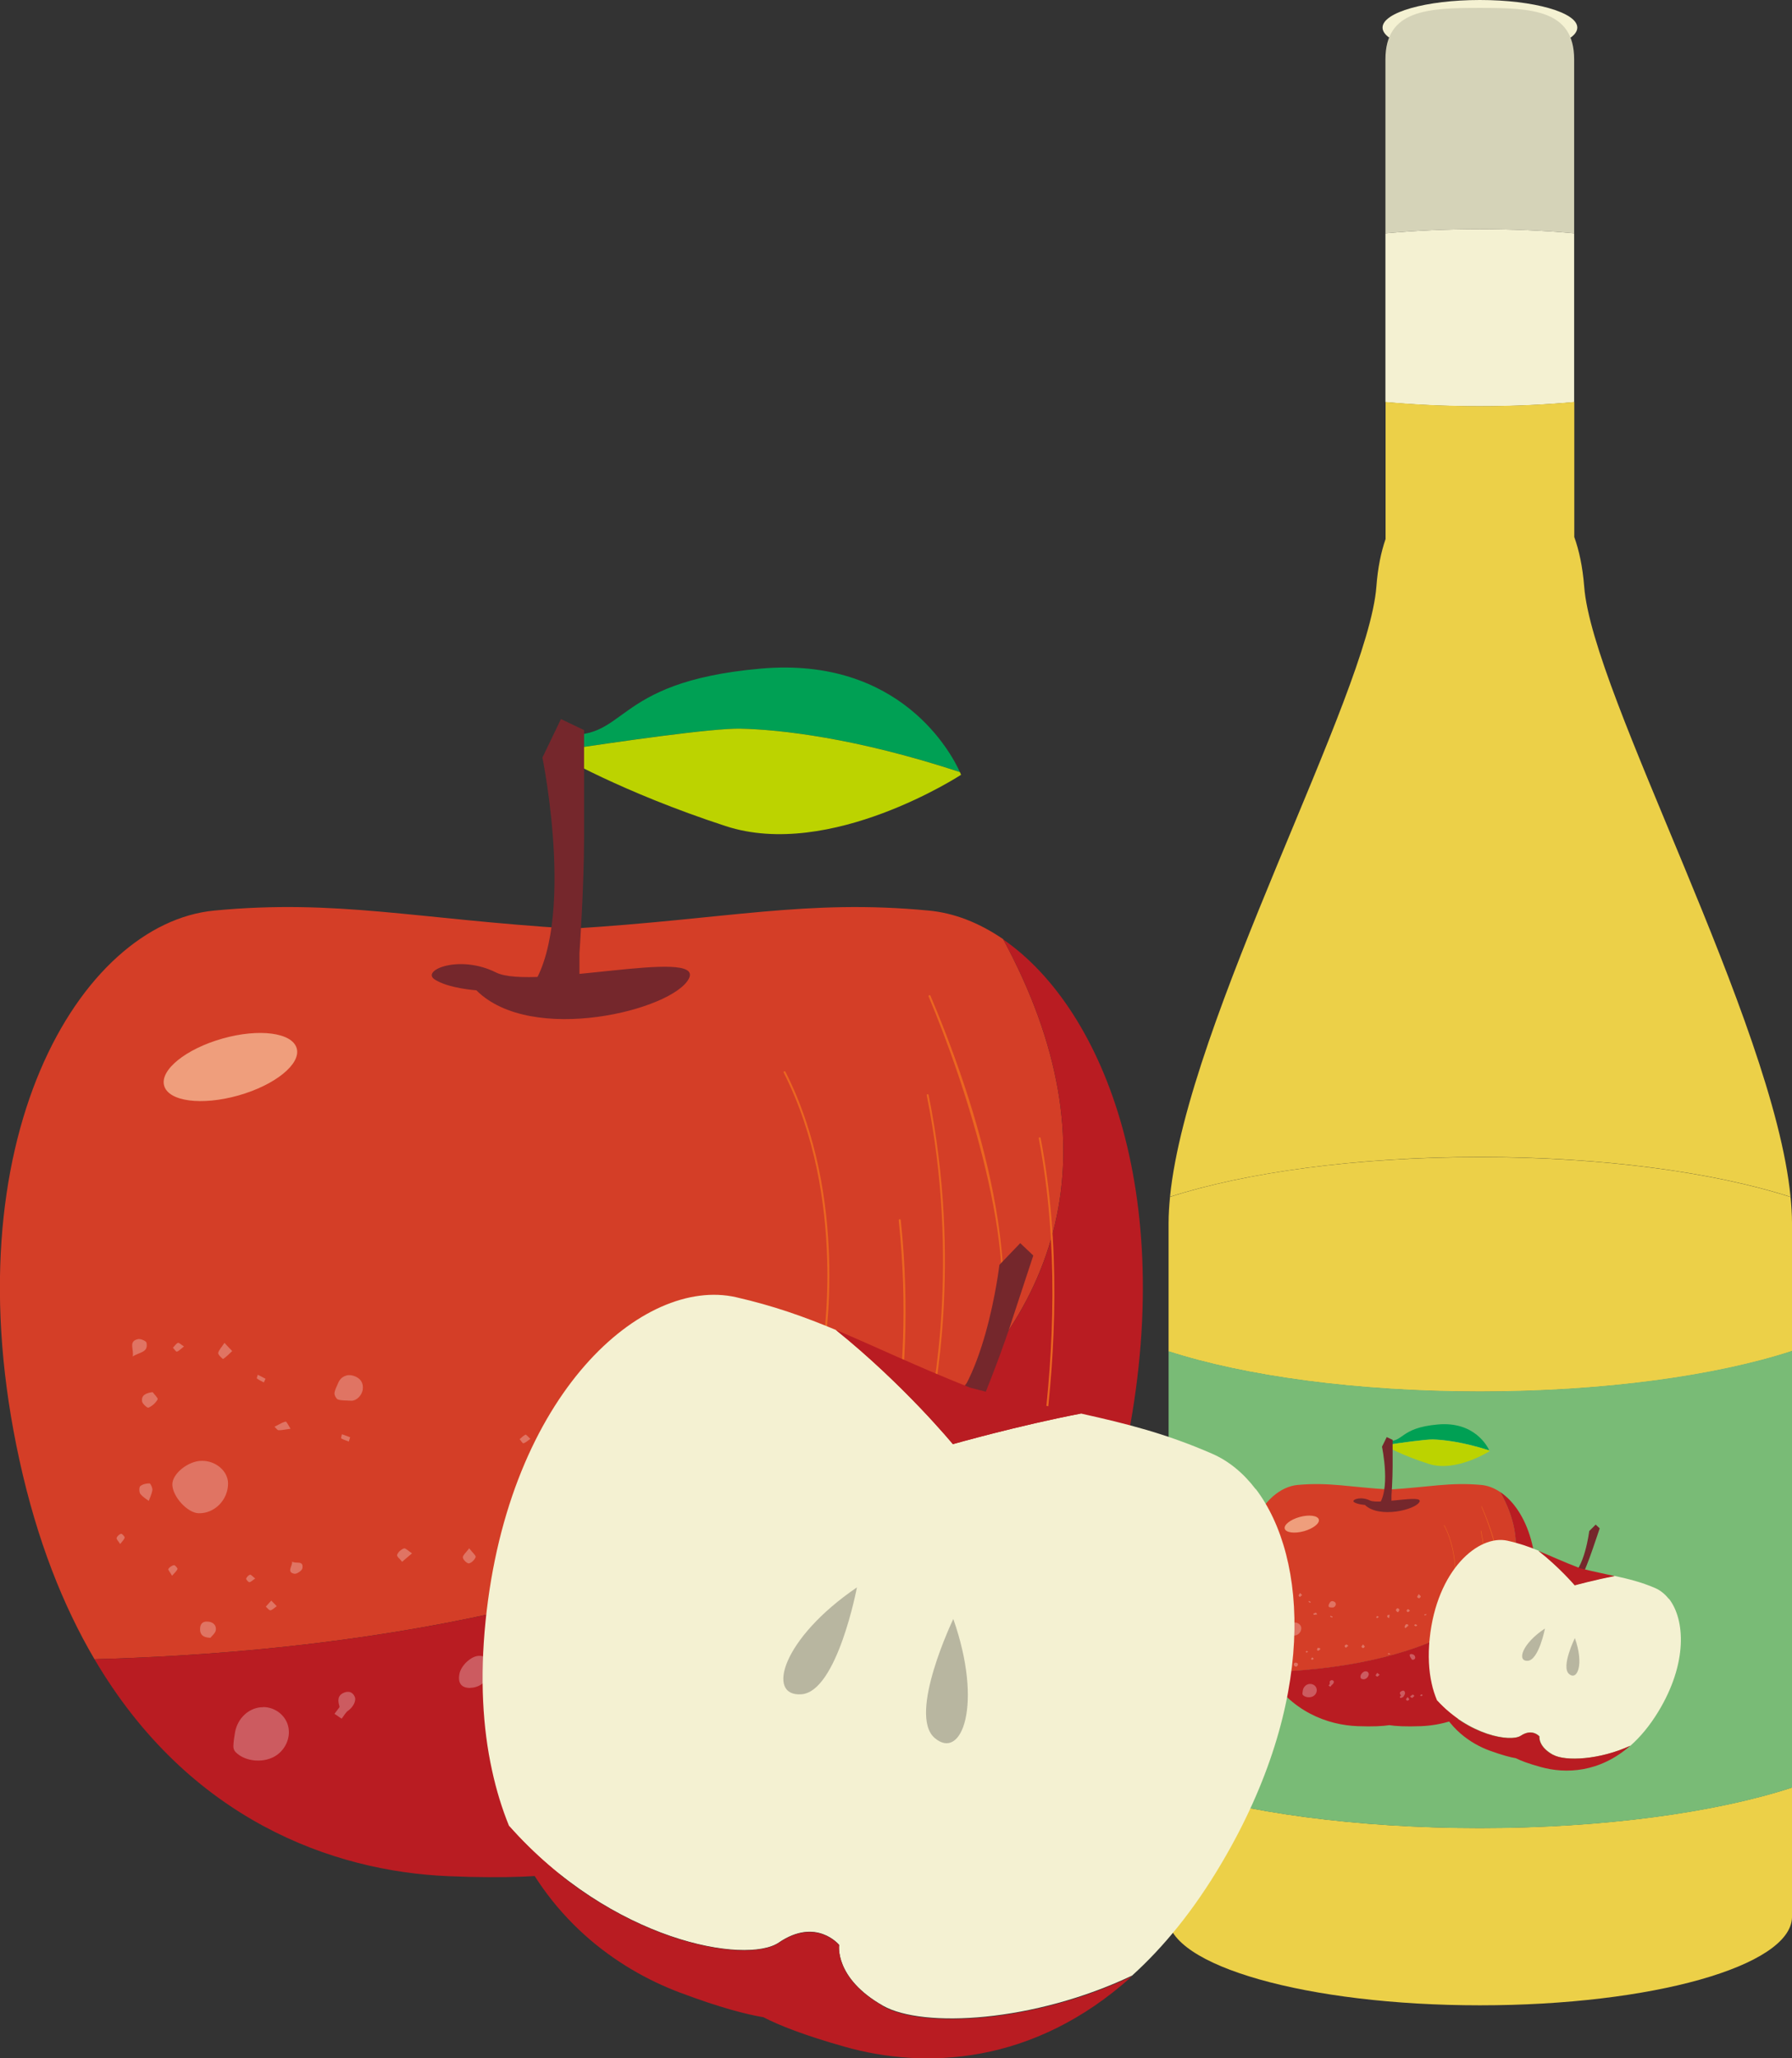 <?xml version="1.0" encoding="UTF-8"?>
<svg id="_レイヤー_2" data-name="レイヤー 2" xmlns="http://www.w3.org/2000/svg" viewBox="0 0 124.78 143.27">
  <rect x="0" y="0" width="124.78" height="143.27" fill="#333333" stroke="none"/>
  <defs>
    <style>
      .cls-1 {
        fill: #d5d3b8;
      }

      .cls-2 {
        fill: #79bb76;
      }

      .cls-3 {
        fill: #d43e27;
      }

      .cls-4 {
        fill: #fff;
      }

      .cls-5 {
        fill: #75272c;
      }

      .cls-6 {
        fill: #f4f1d2;
      }

      .cls-7 {
        fill: #b8b6a0;
      }

      .cls-8 {
        fill: #bcd300;
      }

      .cls-9 {
        fill: #ef9e7c;
      }

      .cls-10 {
        fill: #ecd048;
      }

      .cls-11 {
        fill: #eb6621;
      }

      .cls-12 {
        fill: #b91c22;
      }

      .cls-13 {
        opacity: .28;
      }

      .cls-14 {
        fill: #00a054;
      }
    </style>
  </defs>
  <g id="_レイヤー_1-2" data-name="レイヤー 1">
    <g>
      <g>
        <path class="cls-10" d="M81.37,124.45v8.58c-.03.13-.05.26-.05.39,0,3.4,9.73,6.16,21.73,6.16s21.62-2.73,21.73-6.11h0v-9.05c-5.28,1.72-13.05,2.82-21.73,2.82s-16.41-1.09-21.68-2.8Z"/>
        <path class="cls-10" d="M124.78,94.04v-8.93c0-.57-.04-1.17-.1-1.79-5.27-1.7-13.01-2.78-21.63-2.78s-16.31,1.07-21.58,2.77c-.06.63-.1,1.24-.1,1.81v8.95c5.27,1.71,13.03,2.8,21.68,2.8s16.46-1.09,21.73-2.82Z"/>
        <path class="cls-2" d="M103.05,96.85c-8.65,0-16.41-1.09-21.68-2.8v30.4c5.27,1.71,13.03,2.8,21.68,2.8s16.46-1.09,21.73-2.82v-30.4c-5.28,1.72-13.05,2.82-21.73,2.82Z"/>
        <g>
          <g>
            <g>
              <path class="cls-3" d="M104.47,103.86c-.43-.29-.88-.46-1.33-.5-2.18-.2-3.61.15-6.39.32-2.78-.17-4.21-.52-6.39-.32-2.4.22-4.74,4-3.48,9.57.31,1.39.78,2.53,1.34,3.46.47-.01.97-.03,1.48-.06,10.8-.62,18.85-5.14,14.78-12.46Z"/>
              <path class="cls-12" d="M104.47,103.86c4.08,7.32-3.97,11.84-14.78,12.46-.52.03-1.01.05-1.48.06,1.69,2.79,4.26,3.69,6.32,3.77,1.08.04,1.77,0,2.21-.07.44.07,1.13.11,2.21.07,2.75-.11,6.41-1.67,7.66-7.23,1.02-4.51-.32-7.85-2.15-9.07Z"/>
              <g>
                <path class="cls-14" d="M103.7,100.95c-.14-.3-1.05-2.02-3.57-1.8-2.76.24-2.34,1.31-3.64,1.13v.3c1.13-.17,2.78-.4,3.28-.39.69.01,2.05.16,3.93.76Z"/>
                <path class="cls-8" d="M99.77,100.2c-.5-.01-2.15.22-3.28.39v.06s1.14.66,3.02,1.25c1.87.6,4.21-.89,4.21-.89,0,0,0-.02-.02-.05-1.88-.6-3.23-.74-3.93-.76Z"/>
              </g>
              <path class="cls-5" d="M95.04,104.75c.99.96,3.52.34,3.8-.21.28-.55-2.8.21-3.45-.1-.65-.32-1.34-.04-1.1.12.24.16.75.19.75.19Z"/>
              <path class="cls-5" d="M95.9,104.86c1-1.01.33-4.16.33-4.16l.33-.67.41.19v1.87c0,.86-.08,2.01-.08,2.01v.62l-1,.14Z"/>
              <path class="cls-9" d="M91.83,105.76c.08.27-.39.64-1.04.82s-1.25.1-1.33-.17c-.08-.27.39-.64,1.04-.82.65-.18,1.25-.1,1.33.17Z"/>
            </g>
            <g>
              <path class="cls-11" d="M101.25,111.02s0,0,0,0c0,0-.02-.01-.01-.02,0-.03.46-2.62-.69-4.82,0,0,0-.02,0-.02,0,0,.02,0,.02,0,1.16,2.21.7,4.81.69,4.84,0,0,0,.01-.02.01Z"/>
              <path class="cls-11" d="M102.22,113.87s0,0,0,0c0,0-.01-.01-.01-.02,0-.02.73-2.08.4-5.1,0,0,0-.02.02-.02.01,0,.02,0,.02.02.17,1.58.05,2.88-.08,3.7-.14.89-.32,1.4-.33,1.41,0,0,0,.01-.02.01Z"/>
              <path class="cls-11" d="M103.15,112.14s0,0,0,0c0,0-.02-.01-.01-.02.06-.26.57-2.65-.03-5.55,0,0,0-.02.01-.02,0,0,.02,0,.02.01.6,2.91.09,5.3.03,5.56,0,0,0,.01-.02.01Z"/>
              <path class="cls-11" d="M104.36,110.88s0,0,0,0c0,0-.01-.01-.01-.02.45-1.51-.54-4.48-1.2-6,0,0,0-.02,0-.02,0,0,.02,0,.02,0,.62,1.42,1.02,2.73,1.2,3.9.14.89.14,1.66,0,2.12,0,0,0,.01-.02.01Z"/>
              <path class="cls-11" d="M104.72,114.97s0,0,0,0c0,0-.01-.01-.01-.02.01-.04,1.13-3.97.4-7.63,0,0,0-.02.01-.02.01,0,.02,0,.02.01.73,3.67-.39,7.61-.4,7.65,0,0,0,.01-.02.01Z"/>
              <path class="cls-11" d="M102.38,117.21s0,0-.01,0c0,0,0-.02,0-.02.01-.02,1.49-2.14,1.73-4.9,0,0,0-.02.02-.02,0,0,.02,0,.02.02-.25,2.77-1.73,4.9-1.74,4.92,0,0,0,0-.01,0Z"/>
            </g>
            <g class="cls-13">
              <path class="cls-4" d="M91.43,112.34s.02,0,.02-.01c0,0-.02,0-.02.01h0Z"/>
              <path class="cls-4" d="M92.63,112.51s0-.03.01-.04c.05.02.1.03.15.05-.05-.02-.1-.03-.15-.05,0,.01,0,.03-.01.04Z"/>
              <path class="cls-4" d="M102.9,114.92h0s.07.01.1.02c-.03,0-.07-.01-.1-.02Z"/>
              <path class="cls-4" d="M91.51,112.3s-.03.02-.05.03c.02,0,.03-.02.05-.03Z"/>
              <path class="cls-4" d="M91.23,117.21c.2,0,.39.13.44.31.06.19-.02.4-.19.52-.21.15-.57.13-.75-.05-.02-.02-.04-.07-.04-.1,0-.08.02-.15.03-.23.04-.26.26-.45.51-.45Z"/>
              <path class="cls-4" d="M90.14,112.93c.25,0,.47.18.47.4,0,.29-.24.52-.53.52-.2,0-.46-.29-.47-.5,0-.19.29-.42.53-.42Z"/>
              <path class="cls-4" d="M94.93,116.88c-.16,0-.22-.08-.19-.24.03-.14.2-.3.33-.31.16-.01.27.11.23.26-.04.17-.2.3-.37.3Z"/>
              <path class="cls-4" d="M93.01,111.69c-.01.11-.12.2-.2.2-.1,0-.18,0-.24-.02-.03,0-.07-.07-.06-.11,0-.06.04-.12.07-.18.05-.11.16-.16.27-.12.12.04.18.12.17.24Z"/>
              <path class="cls-4" d="M97.56,117.73c.08-.05.18-.09.24,0,.09.14-.01.26-.08.37-.03.05-.12.06-.18.09-.01,0-.05-.02-.06-.03,0-.02,0-.06.01-.08.01-.02.04-.04.07-.06-.02-.03-.05-.06-.06-.09-.05-.09-.02-.15.06-.2Z"/>
              <path class="cls-4" d="M98.24,115.13c.17,0,.27.08.3.2.02.1-.03.16-.11.19-.08.03-.13,0-.16-.07-.03-.05-.07-.1-.09-.15-.02-.04-.03-.09-.02-.12.01-.03.06-.04.08-.05Z"/>
              <path class="cls-4" d="M103.71,116.87c0,.1-.11.21-.21.22-.09,0-.16-.06-.15-.16,0-.11.1-.2.22-.2.08,0,.15.04.15.14Z"/>
              <path class="cls-4" d="M92.6,117.2c-.03-.1-.03-.19.08-.24.08-.03.15-.01.19.07.03.07-.03.19-.12.24-.04.03-.07.08-.11.14-.04-.02-.08-.05-.13-.09.03-.03.05-.07.09-.12,0,0,0,0,0-.01Z"/>
              <path class="cls-4" d="M101.21,117.21c-.08,0-.17-.02-.16-.12,0-.11.1-.13.21-.17.04.05.12.1.13.15,0,.11-.09.14-.18.14Z"/>
              <path class="cls-4" d="M100.87,115.49s.07.07.08.12c.01.08-.08.17-.17.16-.08,0-.14-.04-.13-.13,0-.09.09-.16.23-.15Z"/>
              <path class="cls-4" d="M100.82,113.24c-.06-.02-.12-.08-.14-.14-.02-.08.08-.17.17-.17.08,0,.13.04.13.11,0,.09-.11.22-.16.19Z"/>
              <path class="cls-4" d="M90.22,115.73c.09,0,.17.05.16.14,0,.06-.07.1-.1.14-.13,0-.18-.06-.19-.15,0-.08.04-.13.12-.13Z"/>
              <path class="cls-4" d="M102.71,114.73c0,.1-.08.14-.17.15-.07,0-.13-.03-.12-.11,0-.1.06-.15.2-.16.02.03.1.07.1.12Z"/>
              <path class="cls-4" d="M89.06,111.9c-.01-.1.06-.14.19-.16.02.03.1.1.09.13-.03.06-.1.12-.16.15-.02,0-.11-.07-.12-.11Z"/>
              <path class="cls-4" d="M99.79,116.1s.08.07.09.12c0,.09-.07.14-.15.13-.05,0-.12-.05-.14-.1-.03-.08.06-.16.2-.16Z"/>
              <path class="cls-4" d="M88.99,110.82s.15.03.15.06c.04.17-.13.16-.25.24.03-.13-.08-.26.09-.3Z"/>
              <path class="cls-4" d="M103.91,115.58c0,.05-.09.09-.17.17-.06-.07-.1-.12-.14-.16.05-.04.09-.1.15-.11.07-.02.17.01.16.11Z"/>
              <path class="cls-4" d="M97.45,112.06s-.06.1-.09.15c-.02,0-.04,0-.06,0-.04-.05-.11-.1-.1-.14,0-.05.07-.13.12-.13.04,0,.12.07.13.12Z"/>
              <path class="cls-4" d="M89.2,113.33s.05.08.05.12c-.01.08-.05.15-.06.19-.04-.03-.11-.07-.15-.12-.02-.03-.02-.12,0-.13.04-.03.11-.05.17-.05Z"/>
              <path class="cls-4" d="M98.8,111.25s-.12-.06-.12-.09c0-.05.05-.1.11-.2.07.08.14.13.14.16-.01.05-.07.12-.12.13Z"/>
              <path class="cls-4" d="M98.49,118.04c-.05.05-.1.11-.17.15-.01,0-.07-.05-.14-.1.09-.06.14-.12.2-.14.02,0,.07.06.11.09Z"/>
              <path class="cls-4" d="M90.42,111.06c0-.05.06-.1.11-.18.06.07.1.11.14.14-.05.05-.1.1-.16.14,0,0-.09-.07-.09-.1Z"/>
              <path class="cls-4" d="M96.06,116.57s-.09.11-.15.13c-.03.01-.12-.06-.12-.08.01-.06.06-.1.11-.18.07.06.11.09.16.12Z"/>
              <path class="cls-4" d="M97.8,113.26c.02-.07.04-.14.09-.19.02-.02.09-.02.14,0,.02,0,.04.08.03.09-.06.06-.13.11-.2.17-.02-.03-.05-.05-.05-.07Z"/>
              <path class="cls-4" d="M94.91,114.72s-.11-.06-.11-.1c0-.04.06-.09.11-.16.06.07.12.13.12.15-.02.05-.07.1-.12.11Z"/>
              <path class="cls-4" d="M93.75,114.46s.07.04.14.09c-.05.04-.09.07-.12.1-.01.01-.03.02-.04.03,0,0-.01.01-.02.02,0,0,0-.01-.01-.02s-.01-.01-.02-.02-.01-.01-.02-.02c0,0,0,0,0,0,0,0-.01-.01-.01-.02-.02-.02-.03-.03-.02-.05.02-.05.07-.09.12-.11Z"/>
              <path class="cls-4" d="M93.74,114.67s-.01.01-.02.02c0,0,0-.01-.01-.02,0,0,0,.01.01.02,0,0,.01-.01.02-.02Z"/>
              <path class="cls-4" d="M93.67,114.64s.01.01.02.02c0,0-.01-.01-.02-.02Z"/>
              <path class="cls-4" d="M93.65,114.61s0,.01.01.02c0,0-.01-.01-.01-.02Z"/>
              <path class="cls-4" d="M93.74,114.67s.02-.02.04-.03c-.01.01-.03.02-.04.03Z"/>
              <path class="cls-4" d="M102.67,115.41c0,.09-.06.16-.19.17-.01,0-.04-.03-.07-.06.07-.06.13-.12.2-.17,0,0,.06.04.05.06Z"/>
              <path class="cls-4" d="M98.02,118.13c.06.08.12.13.11.15-.02.05-.08.09-.13.1-.03,0-.1-.07-.1-.09.01-.05.06-.09.12-.17Z"/>
              <path class="cls-4" d="M102.68,117.77s.02.02.03.03c0,0-.01,0-.02.01s-.01.01-.02.02c0,0-.01.01-.02.02-.03.03-.05.05-.07.05-.05-.01-.09-.07-.13-.11.04-.03.07-.07.13-.12.04.05.06.08.09.11Z"/>
              <path class="cls-4" d="M102.66,117.85s.01-.01.02-.02c0,0-.01.01-.02.02Z"/>
              <path class="cls-4" d="M102.68,117.77s.02.02.03.03c0,0-.01,0-.02.01,0,0,.01,0,.02-.01,0-.01-.02-.02-.03-.03Z"/>
              <path class="cls-4" d="M102.67,117.83s.01-.01.02-.02c0,0-.01.01-.02.02Z"/>
              <path class="cls-4" d="M91.93,114.8s-.1.11-.15.1c-.14-.03-.03-.13-.04-.21.06.05.21-.03.19.11Z"/>
              <path class="cls-4" d="M100.97,111.79c-.02.06,0,.19-.14.15-.03,0-.05-.04-.09-.06.05-.03.08-.06.1-.07,0-.06-.01-.11-.02-.18.11.02.18.07.15.16Z"/>
              <path class="cls-4" d="M97.94,112.11s.06-.1.1-.11c.03,0,.07.05.14.11-.07.05-.11.1-.14.1-.04,0-.1-.07-.1-.1Z"/>
              <path class="cls-4" d="M100.07,112.72c.05.07.1.12.09.14-.02.04-.07.09-.12.1-.02,0-.1-.07-.09-.08.02-.05.06-.09.12-.16Z"/>
              <path class="cls-4" d="M96.76,112.39c0,.07-.02.14-.03.24-.13-.04-.16-.12-.12-.19.02-.03.1-.03.15-.05Z"/>
              <path class="cls-4" d="M91.51,112.4s-.03-.02-.05-.03c0,0-.02-.02-.03-.03,0,0,.02,0,.02-.01.02,0,.03-.02.05-.03.04-.02.08-.04.13-.05.02,0,.05.07.09.12-.1.01-.16.03-.21.03Z"/>
              <path class="cls-4" d="M91.46,112.37s-.02-.02-.03-.03h0s.02.02.03.03Z"/>
              <path class="cls-4" d="M102.93,114.83s-.06-.05-.08-.08c.03-.03.06-.07.1-.07.02,0,.06.04.11.09-.06.03-.09.07-.12.06Z"/>
              <path class="cls-4" d="M91.36,115.53s-.05-.04-.08-.06c.03-.03.05-.06.1-.11.04.04.07.07.1.1-.04.03-.07.06-.11.07Z"/>
              <path class="cls-4" d="M89.61,110.96s.06-.07.09-.09c.02,0,.05.03.11.06-.06.04-.09.08-.13.09-.02,0-.05-.04-.07-.07Z"/>
              <path class="cls-4" d="M89.64,114.75s.07.05.06.07c-.02.04-.05.07-.1.12-.03-.06-.08-.1-.07-.12.02-.03.06-.06.1-.07Z"/>
              <path class="cls-4" d="M98.67,113.12s0,.03,0,.04c-.03.01-.07.04-.1.03-.04,0-.07-.04-.1-.07.03-.02.06-.06.08-.06.04,0,.08.03.12.05Z"/>
              <path class="cls-4" d="M95.82,112.56s.06-.06.1-.08c.01,0,.04.03.09.07-.06.04-.09.07-.12.08-.02,0-.04-.05-.07-.07Z"/>
              <path class="cls-4" d="M98.89,118.01s.06-.07.09-.08c.01,0,.05.03.09.06-.05.04-.08.07-.12.07-.02,0-.05-.04-.07-.06Z"/>
              <path class="cls-4" d="M99.59,114.17s.06.08.06.09c-.02.04-.05.07-.09.09,0,0-.07-.06-.06-.06.02-.04.05-.07.1-.11Z"/>
              <path class="cls-4" d="M88.75,114.27s-.04.06-.08.11c-.03-.05-.07-.09-.06-.11.01-.03.05-.06.08-.07.02,0,.07.05.06.07Z"/>
              <path class="cls-4" d="M101.86,116.85c.08,0,.1.05.07.16-.04-.03-.09-.07-.13-.1.02-.02.04-.06.06-.06Z"/>
              <path class="cls-4" d="M102.49,114.5c-.07.04-.1.07-.13.07-.02,0-.05-.04-.07-.06.03-.02.05-.05.08-.06.03,0,.06.02.13.05Z"/>
              <path class="cls-4" d="M101.92,112.42c-.06.01-.13.02-.19.03,0-.02,0-.05-.01-.07.06-.01.12-.02.18-.03,0,0,.01.04.02.06Z"/>
              <path class="cls-4" d="M102.96,115.07s-.04,0-.06,0v-.14s.07.01.1.02c-.01.04-.03.09-.04.13Z"/>
              <path class="cls-4" d="M92.63,112.51s0-.03.01-.04c.05.02.1.03.15.05,0,.02-.02.05-.02.07-.05-.02-.09-.03-.14-.05,0,0,0-.01,0-.03Z"/>
              <path class="cls-4" d="M99.32,112.41s-.09.02-.13.03c0-.02-.01-.04-.02-.06.05-.01.09-.02.14-.04,0,.02.01.07,0,.07Z"/>
              <path class="cls-4" d="M90.98,115.04s-.06-.05-.06-.06c.01-.03.04-.06.07-.07.02,0,.05.03.09.06-.05.03-.08.06-.11.06Z"/>
              <path class="cls-4" d="M96.79,115.09s0,.04,0,.06h-.14s0-.06,0-.08c.05,0,.09.02.14.03Z"/>
              <path class="cls-4" d="M91.24,111.57s-.08-.04-.12-.07c0,0,0-.04.01-.07.05.02.09.05.14.07-.01.02-.02.04-.03.06Z"/>
            </g>
          </g>
          <g>
            <path class="cls-6" d="M116.2,111.29c-.27-.34-.58-.59-.94-.75-1-.43-1.85-.63-2.84-.85-1.35.25-2.77.64-2.77.64,0,0-1.06-1.25-2.53-2.4-.68-.28-1.35-.51-2.16-.69-2-.44-4.91,2.01-5.41,6.81-.12,1.2-.06,2.24.14,3.13.09.42.22.81.37,1.17,2.23,2.44,5.14,2.92,5.84,2.46.81-.54,1.3.05,1.3.05,0,0-.11.7.95,1.28.86.47,3.26.35,5.38-.63.68-.6,1.33-1.37,1.94-2.37,2.05-3.37,1.87-6.41.74-7.86Z"/>
            <path class="cls-5" d="M109.26,109.84c1.08-.55,1.4-3.27,1.4-3.27l.45-.45.28.26s-.27.81-.51,1.5c-.23.69-.61,1.6-.61,1.6l-.17.5-.84-.14Z"/>
            <path class="cls-12" d="M108.14,122.15c-1.06-.58-.95-1.28-.95-1.28,0,0-.49-.59-1.3-.05-.7.46-3.61-.01-5.84-2.46.8,1.93,2.32,3,3.7,3.5.86.31,1.43.46,1.8.52.34.17.88.38,1.76.62,1.7.47,4.06.4,6.21-1.49-2.12.98-4.52,1.11-5.38.63Z"/>
            <path class="cls-7" d="M107.58,113.35c-1.62,1.07-1.97,2.3-1.2,2.25s1.2-2.25,1.2-2.25Z"/>
            <path class="cls-7" d="M109.66,114.02c.65,1.8.18,2.99-.4,2.5-.59-.49.4-2.5.4-2.5Z"/>
            <path class="cls-12" d="M112.42,109.7c-.69-.15-1.46-.31-2.4-.54-1.21-.47-2.07-.87-2.9-1.21,1.47,1.15,2.53,2.4,2.53,2.4,0,0,1.42-.39,2.77-.64Z"/>
          </g>
        </g>
        <ellipse class="cls-6" cx="103.05" cy="1.92" rx="6.78" ry="1.92"/>
        <path class="cls-1" d="M109.61,16.23V4.13c0-3.45-2.95-3.58-6.57-3.58s-6.57.13-6.57,3.58v12.11c2.07-.19,4.28-.29,6.57-.29s4.49.1,6.57.29Z"/>
        <path class="cls-6" d="M109.61,27.99v-11.75c-2.07-.19-4.28-.29-6.57-.29s-4.49.1-6.57.29v11.75c2.07.19,4.28.29,6.57.29s4.49-.1,6.57-.29Z"/>
        <path class="cls-10" d="M124.68,83.31c-1.21-12.28-13.8-34.95-14.37-42.48-.11-1.4-.36-2.53-.69-3.45v-9.4c-2.07.19-4.28.29-6.57.29s-4.49-.1-6.57-.29v9.54c-.31.89-.54,1.98-.64,3.31-.57,7.53-13.14,30.18-14.37,42.47,5.27-1.69,12.98-2.77,21.58-2.77s16.36,1.08,21.63,2.78Z"/>
      </g>
      <g>
        <g>
          <path class="cls-3" d="M69.85,65.37c-1.66-1.14-3.42-1.83-5.19-1.99-8.49-.81-14.05.6-24.87,1.26-10.82-.67-16.38-2.07-24.87-1.26-9.35.89-18.45,16.02-13.56,38.28,1.22,5.56,3.03,10.11,5.22,13.83,1.84-.05,3.76-.13,5.76-.25,42.04-2.47,73.37-20.58,57.51-49.87Z"/>
          <path class="cls-12" d="M69.85,65.37c15.86,29.29-15.46,47.4-57.51,49.87-2,.12-3.92.2-5.76.25,6.57,11.17,16.59,14.76,24.61,15.1,4.21.18,6.89,0,8.6-.27,1.71.27,4.4.44,8.6.27,10.68-.45,24.92-6.68,29.82-28.93,3.97-18.04-1.26-31.39-8.37-36.28Z"/>
          <g>
            <path class="cls-14" d="M66.84,53.74c-.55-1.22-4.1-8.07-13.88-7.2-10.72.95-9.11,5.24-14.16,4.53v1.2c4.41-.68,10.8-1.59,12.77-1.55,2.7.06,7.98.62,15.28,3.02Z"/>
            <path class="cls-8" d="M51.56,50.72c-1.96-.04-8.36.88-12.77,1.55v.23s4.45,2.62,11.74,5c7.28,2.38,16.39-3.57,16.39-3.57,0,0-.03-.07-.08-.19-7.3-2.4-12.58-2.96-15.28-3.02Z"/>
          </g>
          <path class="cls-5" d="M33.17,68.93c3.84,3.84,13.7,1.37,14.8-.82,1.1-2.19-10.89.85-13.43-.42-2.54-1.27-5.23-.16-4.28.48.95.63,2.91.76,2.91.76Z"/>
          <path class="cls-5" d="M36.48,69.39c3.87-4.02,1.29-16.66,1.29-16.66l1.29-2.68,1.61.77v7.47c0,3.45-.32,8.04-.32,8.04v2.49l-3.87.57Z"/>
          <path class="cls-9" d="M20.66,72.97c.31,1.09-1.51,2.56-4.06,3.28s-4.86.42-5.17-.68c-.31-1.09,1.51-2.56,4.06-3.28,2.55-.72,4.86-.42,5.17.68Z"/>
        </g>
        <g>
          <path class="cls-11" d="M57.32,94.03s0,0-.01,0c-.04,0-.06-.04-.06-.08.02-.1,1.79-10.5-2.68-19.29-.02-.03,0-.07.03-.09.03-.02.07,0,.09.03,4.5,8.83,2.71,19.27,2.7,19.37,0,.03-.03.06-.07.06Z"/>
          <path class="cls-11" d="M61.08,105.42s-.01,0-.02,0c-.04-.01-.05-.05-.04-.09.03-.08,2.84-8.32,1.56-20.39,0-.04.02-.07.06-.08.04,0,.07.02.08.06.67,6.32.21,11.54-.29,14.81-.55,3.54-1.26,5.62-1.27,5.64,0,.03-.04.05-.06.05Z"/>
          <path class="cls-11" d="M64.73,98.53s0,0-.02,0c-.04,0-.06-.04-.05-.08.23-1.05,2.22-10.61-.13-22.21,0-.04.02-.07.05-.08.04-.01.07.02.08.05,2.35,11.63.36,21.21.13,22.27,0,.03-.04.05-.07.05Z"/>
          <path class="cls-11" d="M69.41,93.46s-.01,0-.02,0c-.04-.01-.06-.05-.05-.09,1.76-6.04-2.11-17.94-4.68-24.01-.01-.03,0-.07.04-.09.04-.01.08,0,.09.04,2.39,5.66,3.97,10.91,4.69,15.61.54,3.54.54,6.64,0,8.5,0,.03-.04.05-.07.05Z"/>
          <path class="cls-11" d="M70.84,109.85s-.01,0-.02,0c-.04-.01-.06-.05-.05-.08.04-.16,4.38-15.89,1.56-30.53,0-.04.02-.07.05-.08.04,0,.07.02.08.05,2.83,14.67-1.52,30.44-1.56,30.59,0,.03-.04.05-.07.05Z"/>
          <path class="cls-11" d="M61.73,118.82s-.03,0-.04-.01c-.03-.02-.04-.06-.02-.1.06-.08,5.79-8.55,6.75-19.6,0-.04.04-.06.07-.06.04,0,.07.04.06.07-.96,11.09-6.72,19.59-6.78,19.67-.01.02-.03.03-.06.03Z"/>
        </g>
        <g class="cls-13">
          <path class="cls-4" d="M19.12,99.32s.06-.03.1-.05c-.03.02-.06.03-.1.05h0Z"/>
          <path class="cls-4" d="M23.76,100.01c.02-.06.04-.13.05-.18.19.07.38.14.57.21-.19-.07-.38-.14-.57-.21-.01.05-.03.12-.05.18Z"/>
          <path class="cls-4" d="M63.72,109.64h0c.13.02.26.04.39.06-.13-.02-.26-.04-.39-.06Z"/>
          <path class="cls-4" d="M19.4,99.16c-.06.03-.13.07-.19.1.06-.03.13-.07.19-.1Z"/>
          <path class="cls-4" d="M18.32,118.82c.79,0,1.5.52,1.72,1.24.23.75-.08,1.61-.75,2.09-.83.6-2.21.51-2.9-.21-.09-.09-.15-.27-.14-.41.01-.31.06-.62.11-.92.17-1.03,1.01-1.79,1.97-1.78Z"/>
          <path class="cls-4" d="M14.07,101.68c.98,0,1.81.73,1.81,1.58,0,1.14-.94,2.1-2.05,2.07-.77-.02-1.81-1.15-1.83-1.99-.02-.76,1.12-1.67,2.07-1.66Z"/>
          <path class="cls-4" d="M32.74,117.49c-.61,0-.87-.33-.75-.97.1-.57.77-1.21,1.3-1.26.61-.06,1.04.44.9,1.03-.17.69-.78,1.19-1.45,1.19Z"/>
          <path class="cls-4" d="M25.26,96.71c-.06.44-.45.79-.79.79-.39-.03-.69,0-.94-.09-.12-.04-.25-.3-.24-.44.03-.24.16-.48.26-.71.18-.44.61-.64,1.06-.5.48.15.71.49.65.95Z"/>
          <path class="cls-4" d="M42.95,120.86c.31-.21.69-.35.93.02.36.55-.05,1.03-.31,1.47-.12.19-.45.25-.7.34-.05.02-.2-.07-.22-.14-.03-.1,0-.24.05-.33.05-.09.17-.14.28-.22-.1-.13-.18-.24-.25-.35-.19-.34-.06-.6.22-.79Z"/>
          <path class="cls-4" d="M45.61,110.48c.64,0,1.06.32,1.18.82.09.4-.11.63-.42.77-.3.13-.5,0-.64-.3-.1-.21-.26-.4-.35-.62-.06-.14-.12-.35-.07-.47.05-.12.25-.17.29-.2Z"/>
          <path class="cls-4" d="M66.9,117.42c0,.41-.42.85-.83.86-.37.01-.61-.25-.6-.65.01-.43.39-.79.85-.79.32.02.57.16.58.58Z"/>
          <path class="cls-4" d="M23.64,118.77c-.13-.4-.13-.77.31-.95.31-.13.6-.06.75.28.13.29-.13.75-.47.98-.16.11-.26.32-.44.55-.14-.1-.32-.22-.5-.34.1-.13.2-.27.35-.46,0,0,0-.03-.01-.06Z"/>
          <path class="cls-4" d="M57.16,118.82c-.31,0-.64-.08-.63-.49.02-.43.37-.51.82-.66.17.2.48.4.5.61.03.43-.33.55-.69.54Z"/>
          <path class="cls-4" d="M55.82,111.94c.07.1.27.29.31.5.06.34-.32.67-.68.66-.32,0-.53-.18-.52-.54,0-.35.34-.63.89-.61Z"/>
          <path class="cls-4" d="M55.64,102.93c-.22-.1-.48-.33-.54-.55-.09-.31.32-.67.66-.67.31,0,.49.15.5.45,0,.34-.41.87-.63.78Z"/>
          <path class="cls-4" d="M14.41,112.87c.35,0,.66.19.62.58-.02.22-.28.42-.38.55-.52-.02-.72-.22-.72-.6,0-.33.15-.54.48-.53Z"/>
          <path class="cls-4" d="M63.01,108.87c.02.41-.32.57-.67.6-.29.02-.49-.12-.47-.45.02-.38.24-.59.76-.62.09.11.37.29.38.48Z"/>
          <path class="cls-4" d="M9.89,97.53c-.05-.39.23-.57.74-.63.09.13.39.42.35.5-.14.25-.38.47-.64.58-.08.04-.43-.27-.45-.45Z"/>
          <path class="cls-4" d="M51.63,114.35c.08.11.32.29.34.49.03.36-.26.58-.58.54-.2-.03-.48-.2-.53-.38-.11-.32.24-.63.78-.65Z"/>
          <path class="cls-4" d="M9.6,93.21c.18-.04.57.12.6.25.14.7-.49.64-.96.96.1-.51-.32-1.06.37-1.21Z"/>
          <path class="cls-4" d="M67.66,112.28c-.02.2-.37.38-.67.66-.25-.29-.4-.47-.55-.64.19-.16.37-.4.58-.45.29-.06.67.05.64.43Z"/>
          <path class="cls-4" d="M42.53,98.21c.03.16-.22.39-.35.59-.08,0-.15,0-.23.01-.14-.19-.41-.39-.39-.55.03-.2.29-.51.46-.52.17,0,.47.27.51.47Z"/>
          <path class="cls-4" d="M10.42,103.26c.07,0,.21.32.19.46-.05.31-.2.59-.25.75-.15-.11-.41-.26-.59-.49-.09-.11-.09-.47,0-.54.17-.14.43-.19.65-.19Z"/>
          <path class="cls-4" d="M47.8,94.95c-.12.04-.47-.23-.48-.38,0-.2.2-.42.41-.78.27.3.56.5.54.62-.05.22-.27.47-.47.54Z"/>
          <path class="cls-4" d="M46.58,122.11c-.21.21-.41.44-.64.6-.05.03-.26-.19-.55-.42.34-.26.53-.48.77-.55.09-.03.28.24.42.37Z"/>
          <path class="cls-4" d="M15.19,94.18c.04-.21.24-.4.44-.71.25.27.39.42.54.57-.21.19-.4.4-.63.55-.03.02-.37-.3-.35-.42Z"/>
          <path class="cls-4" d="M37.12,116.22c-.19.19-.35.44-.57.54-.1.04-.48-.26-.46-.33.06-.22.24-.42.43-.7.27.22.44.36.61.49Z"/>
          <path class="cls-4" d="M43.91,103.01c.09-.27.17-.56.34-.76.08-.1.36-.07.53-.02.07.02.15.33.1.38-.22.24-.49.43-.78.68-.08-.11-.21-.22-.19-.27Z"/>
          <path class="cls-4" d="M32.66,108.82c-.13.02-.42-.25-.43-.41-.01-.16.22-.34.44-.64.23.3.48.51.45.61-.07.19-.29.41-.47.44Z"/>
          <path class="cls-4" d="M28.13,107.78c.1-.04.28.16.56.34-.19.16-.34.29-.47.4-.05.04-.1.09-.15.13-.02.02-.05.04-.07.06-.02-.02-.03-.04-.05-.06-.02-.02-.04-.04-.06-.07-.02-.02-.04-.04-.06-.07-.01-.01-.02-.02-.03-.03-.02-.02-.04-.04-.06-.06-.06-.07-.1-.14-.09-.19.06-.19.28-.38.47-.45Z"/>
          <path class="cls-4" d="M28.08,108.64s-.05.04-.07.06c-.02-.02-.03-.04-.05-.06.02.02.04.04.05.06.02-.02.05-.04.07-.06Z"/>
          <path class="cls-4" d="M27.83,108.51s.04.04.06.07c-.02-.02-.04-.04-.06-.07Z"/>
          <path class="cls-4" d="M27.74,108.41s.04.04.06.06c-.02-.02-.04-.04-.06-.06Z"/>
          <path class="cls-4" d="M28.08,108.64s.1-.08.15-.13c-.05.04-.1.09-.15.13Z"/>
          <path class="cls-4" d="M62.84,111.59c-.04.38-.23.63-.73.67-.04-.04-.15-.13-.26-.23.26-.23.52-.46.78-.68,0,0,.22.17.21.24Z"/>
          <path class="cls-4" d="M44.74,122.46c.22.3.47.53.43.62-.09.19-.31.37-.5.41-.11.02-.41-.26-.39-.36.04-.2.24-.36.46-.67Z"/>
          <path class="cls-4" d="M62.89,121.03s.07.08.1.12c-.02.02-.04.04-.06.06-.02.02-.04.04-.06.06-.02.02-.04.04-.06.07-.1.11-.21.21-.28.19-.19-.05-.33-.3-.5-.46.14-.14.28-.27.51-.49.14.18.25.32.35.45Z"/>
          <path class="cls-4" d="M62.8,121.34s.04-.04.06-.07c-.02.02-.04.04-.06.07Z"/>
          <path class="cls-4" d="M62.89,121.03s.07.08.1.12c-.02.02-.04.04-.06.06.02-.02.04-.04.06-.06-.03-.04-.06-.08-.1-.12Z"/>
          <path class="cls-4" d="M62.86,121.28s.04-.04.06-.06c-.02.02-.04.04-.06.06Z"/>
          <path class="cls-4" d="M21.06,109.15c-.02.17-.4.43-.57.39-.56-.11-.11-.54-.15-.85.25.19.8-.12.72.46Z"/>
          <path class="cls-4" d="M56.24,97.1c-.08.25,0,.75-.53.58-.11-.04-.2-.15-.33-.24.19-.14.3-.22.38-.28-.03-.24-.06-.43-.09-.7.44.1.69.27.58.64Z"/>
          <path class="cls-4" d="M44.44,98.4c.04-.18.23-.4.4-.45.11-.03.29.22.53.42-.25.2-.41.42-.55.41-.15-.01-.4-.28-.38-.39Z"/>
          <path class="cls-4" d="M52.73,100.82c.18.29.38.5.35.58-.09.18-.28.36-.46.4-.1.03-.39-.27-.37-.33.08-.2.25-.36.48-.66Z"/>
          <path class="cls-4" d="M39.85,99.51c-.03.29-.06.57-.1.95-.51-.17-.63-.46-.48-.76.06-.13.38-.13.58-.19Z"/>
          <path class="cls-4" d="M19.4,99.55c-.06,0-.12-.06-.18-.13-.03-.04-.07-.08-.11-.11.03-.02.06-.03.1-.05.06-.03.13-.07.19-.1.16-.09.32-.17.49-.21.06-.02.2.28.34.5-.39.05-.61.11-.83.1Z"/>
          <path class="cls-4" d="M19.22,99.43s-.07-.08-.11-.11h0s.07.07.11.11Z"/>
          <path class="cls-4" d="M63.87,109.26c-.12-.03-.22-.2-.33-.3.12-.11.24-.28.38-.29.1-.01.22.18.42.35-.22.12-.36.26-.46.24Z"/>
          <path class="cls-4" d="M18.82,112.08c-.08.02-.21-.16-.31-.25.11-.12.21-.24.38-.42.17.18.28.28.38.39-.15.1-.28.25-.44.29Z"/>
          <path class="cls-4" d="M12.04,93.81c.12-.12.21-.28.35-.34.07-.03.21.12.42.25-.22.17-.35.32-.49.36-.07.02-.18-.17-.28-.27Z"/>
          <path class="cls-4" d="M12.12,108.94c.06-.01.26.22.24.27-.06.15-.2.26-.38.47-.13-.23-.29-.42-.26-.47.08-.13.25-.24.4-.27Z"/>
          <path class="cls-4" d="M47.29,102.43c0,.06,0,.12-.01.17-.13.05-.28.15-.4.12-.14-.03-.26-.18-.39-.27.11-.08.22-.24.32-.23.17.02.32.13.48.21Z"/>
          <path class="cls-4" d="M36.19,100.17c.13-.11.25-.24.4-.31.05-.02.17.14.34.29-.21.15-.34.28-.49.31-.06.01-.17-.19-.26-.29Z"/>
          <path class="cls-4" d="M48.12,122.01c.12-.12.23-.26.37-.33.05-.03.18.12.36.26-.21.15-.32.28-.45.3-.08.01-.18-.14-.28-.22Z"/>
          <path class="cls-4" d="M50.87,106.64c.11.18.25.32.22.37-.08.14-.21.27-.35.34-.03.02-.26-.22-.25-.26.07-.15.2-.26.37-.45Z"/>
          <path class="cls-4" d="M8.68,107.02c-.02.13-.16.25-.31.45-.13-.2-.28-.34-.25-.42.04-.13.19-.26.31-.29.06-.02.26.19.25.26Z"/>
          <path class="cls-4" d="M59.7,117.35c.32-.01.4.21.26.65-.17-.14-.34-.27-.51-.41.08-.09.16-.24.25-.25Z"/>
          <path class="cls-4" d="M62.16,107.95c-.26.15-.39.28-.52.27-.1,0-.19-.17-.29-.26.1-.08.2-.21.31-.23.11-.01.24.09.49.21Z"/>
          <path class="cls-4" d="M59.93,99.64c-.25.05-.49.09-.74.14-.01-.09-.03-.18-.04-.28.24-.04.47-.09.71-.12.02,0,.05.17.08.26Z"/>
          <path class="cls-4" d="M63.96,110.23c-.08-.01-.16-.02-.24-.04v-.55c.13.02.26.04.39.06-.05.18-.1.35-.15.53Z"/>
          <path class="cls-4" d="M23.76,100.01c.02-.06.04-.13.05-.18.19.07.38.14.57.21-.03.1-.06.2-.09.3-.18-.07-.37-.13-.54-.22,0,0,0-.05.02-.11Z"/>
          <path class="cls-4" d="M49.82,99.6c-.17.05-.34.08-.51.12-.02-.08-.04-.16-.06-.24.18-.05.36-.1.54-.15.01.1.05.27.04.27Z"/>
          <path class="cls-4" d="M17.36,110.13c-.07,0-.24-.2-.22-.25.04-.11.16-.24.27-.27.08-.02.18.13.36.26-.19.13-.3.25-.41.26Z"/>
          <path class="cls-4" d="M39.96,110.33l-.02.23h-.53c0-.11,0-.22,0-.33.18.04.36.07.54.11Z"/>
          <path class="cls-4" d="M18.36,96.22c-.16-.09-.33-.16-.47-.27-.03-.02.04-.17.06-.26.18.09.36.18.54.28-.04.09-.08.17-.12.26Z"/>
        </g>
      </g>
      <g>
        <path class="cls-6" d="M87.44,103.66c-.86-1.13-1.88-1.97-3.03-2.47-3.23-1.41-5.95-2.09-9.14-2.8-4.34.83-8.92,2.13-8.92,2.13,0,0-3.4-4.13-8.15-7.95-2.2-.92-4.33-1.68-6.96-2.28-6.43-1.45-15.82,6.64-17.43,22.56-.4,3.97-.2,7.41.45,10.37.3,1.39.7,2.68,1.18,3.86,7.17,8.09,16.54,9.66,18.79,8.13,2.61-1.78,4.2.16,4.2.16,0,0-.35,2.31,3.06,4.24,2.78,1.57,10.5,1.15,17.34-2.1,2.18-1.97,4.29-4.53,6.24-7.84,6.6-11.16,6.04-21.22,2.37-26.03Z"/>
        <path class="cls-5" d="M65.08,98.87c3.46-1.83,4.51-10.83,4.51-10.83l1.45-1.51.91.86s-.88,2.68-1.64,4.98c-.76,2.3-1.98,5.29-1.98,5.29l-.55,1.66-2.71-.47Z"/>
        <path class="cls-12" d="M61.49,139.63c-3.41-1.93-3.06-4.24-3.06-4.24,0,0-1.59-1.94-4.2-.16-2.25,1.53-11.62-.04-18.79-8.13,2.58,6.4,7.47,9.93,11.92,11.6,2.77,1.04,4.6,1.51,5.8,1.71,1.08.56,2.84,1.26,5.68,2.06,5.49,1.55,13.08,1.32,19.99-4.92-6.83,3.25-14.56,3.67-17.34,2.1Z"/>
        <path class="cls-7" d="M59.67,110.49c-5.22,3.55-6.35,7.63-3.86,7.44,2.49-.19,3.86-7.44,3.86-7.44Z"/>
        <path class="cls-7" d="M66.38,112.69c2.09,5.95.59,9.91-1.3,8.28-1.89-1.63,1.3-8.28,1.3-8.28Z"/>
        <path class="cls-12" d="M75.27,98.39c-2.23-.5-4.69-1.01-7.72-1.8-3.89-1.55-6.67-2.9-9.35-4.02,4.75,3.82,8.15,7.95,8.15,7.95,0,0,4.58-1.3,8.92-2.13Z"/>
      </g>
    </g>
  </g>
</svg>
